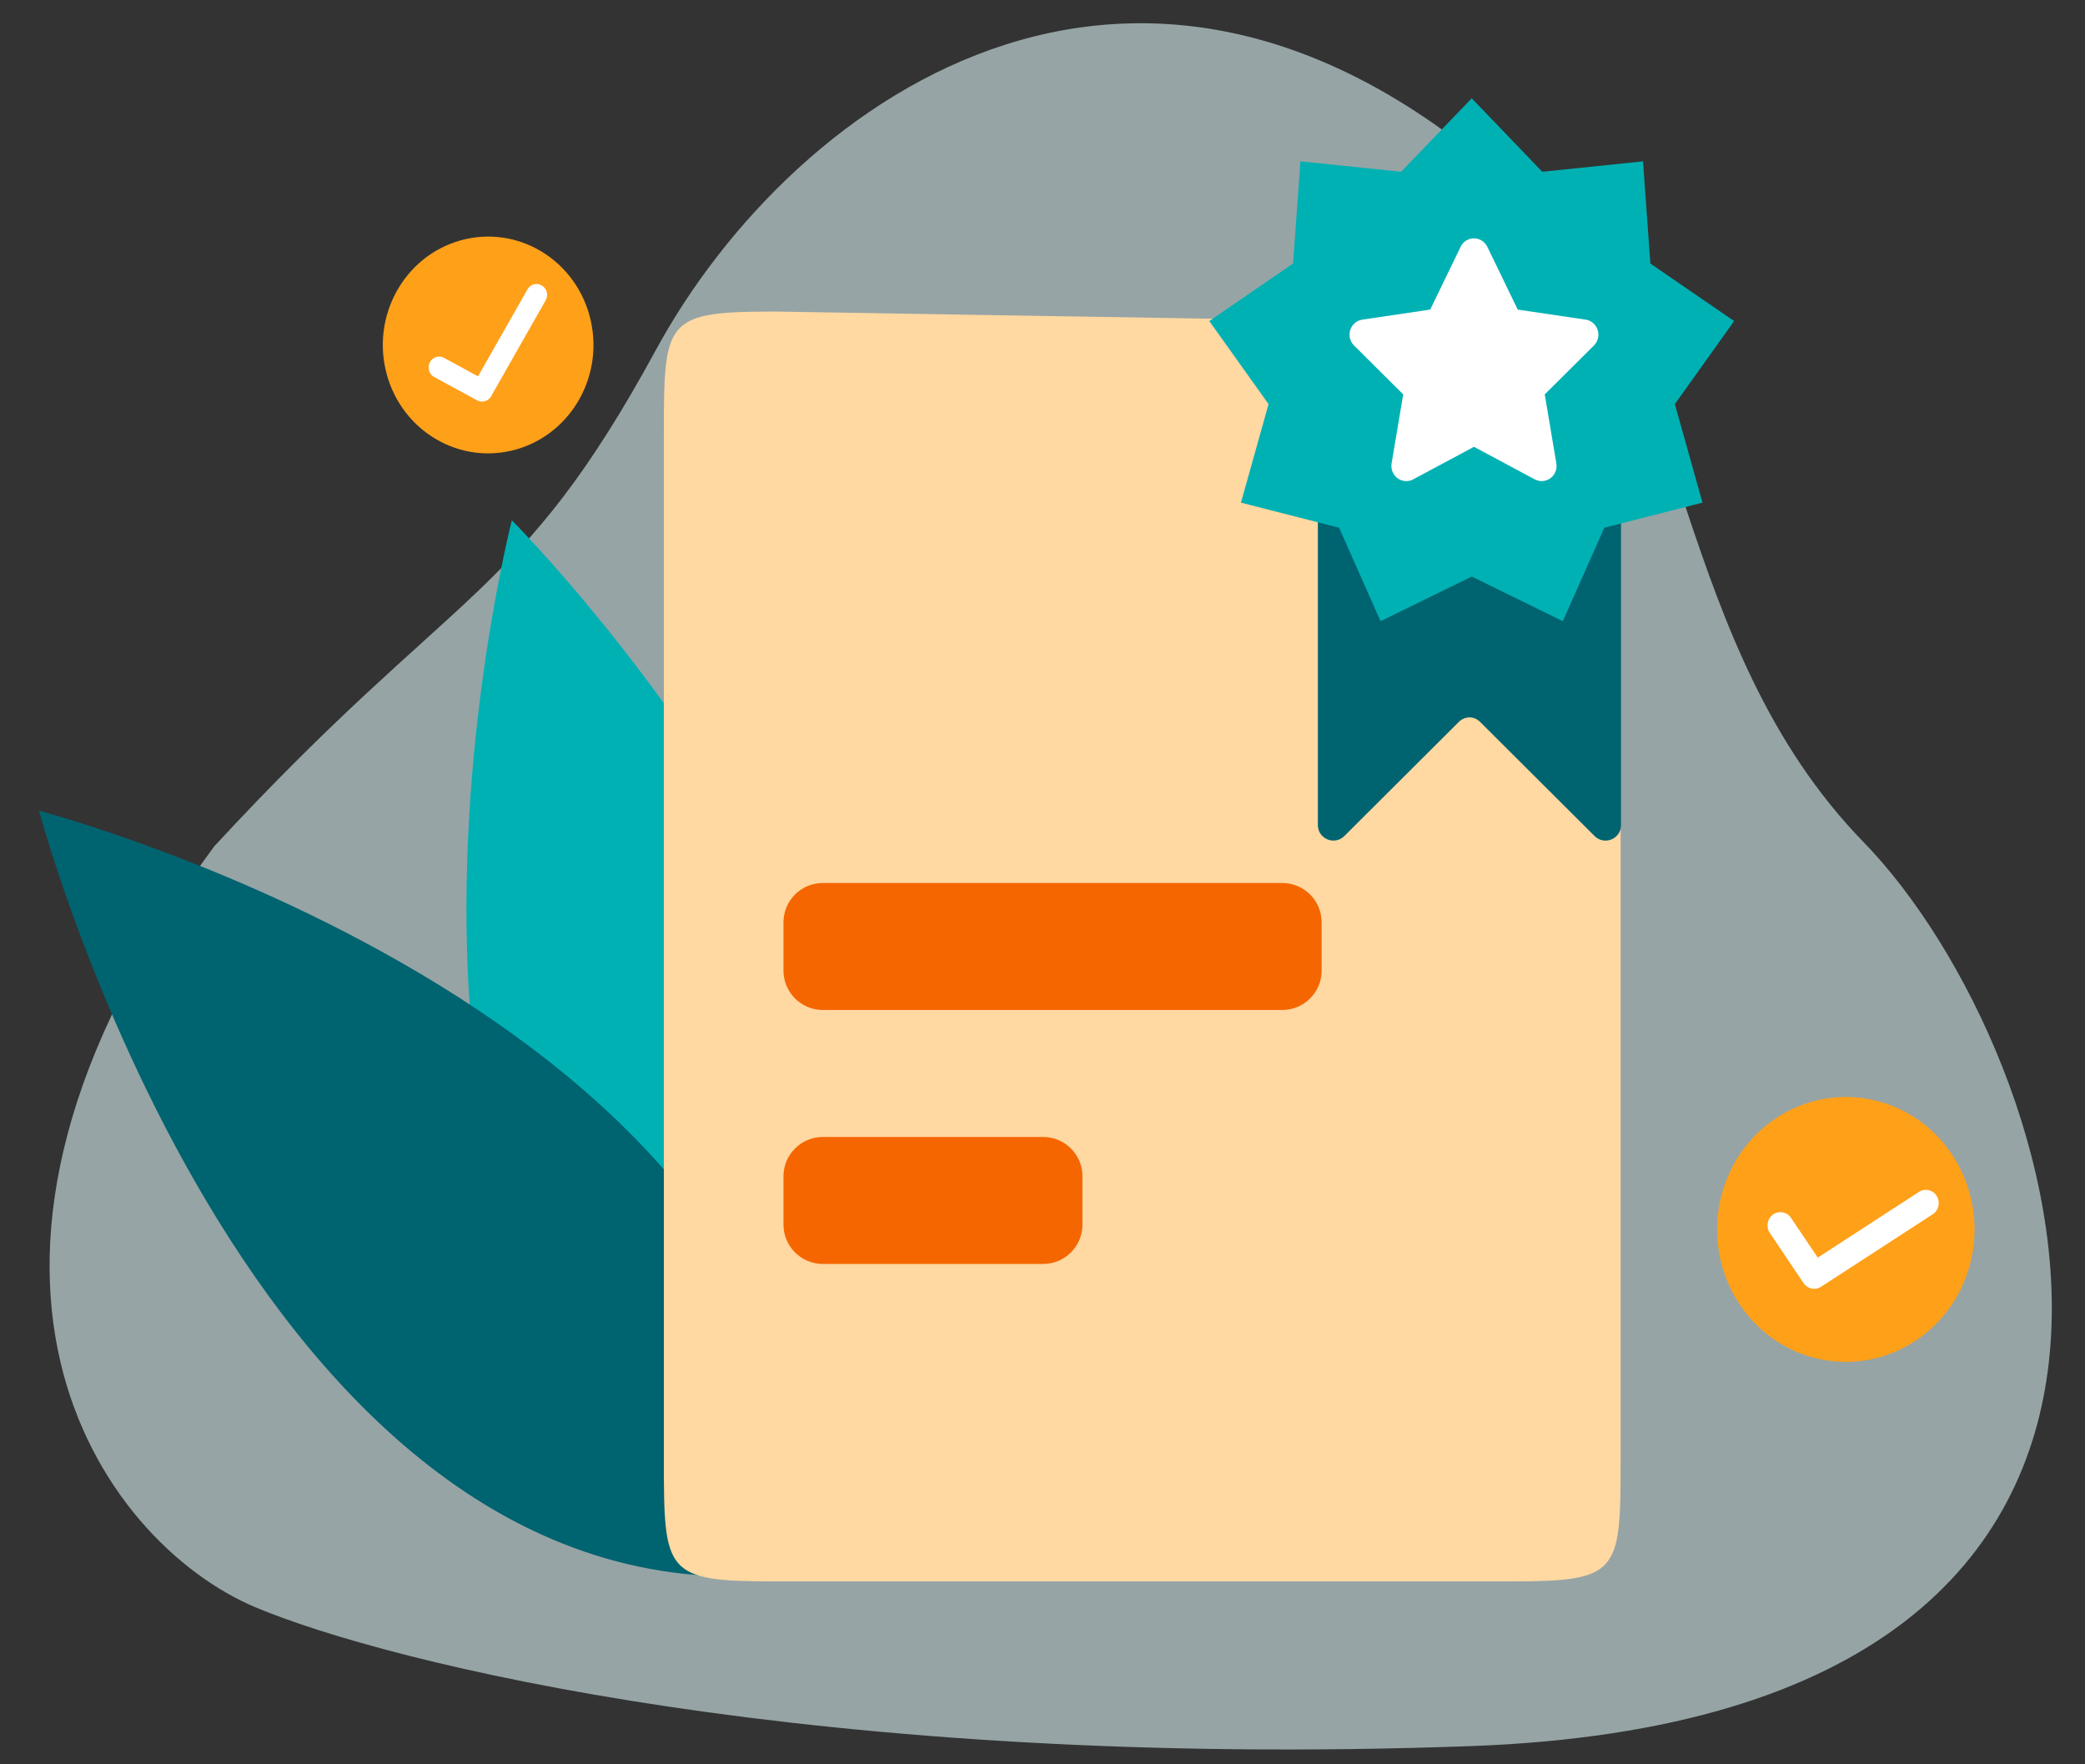 <svg width="78" height="66" viewBox="0 0 78 66" fill="none" xmlns="http://www.w3.org/2000/svg">
<rect x="0" y="0" width="78" height="66" fill="#333333" stroke="none"/>
<path opacity="0.6" d="M69.719 31.505C62.567 24.159 63.155 13.393 57.728 8.056C43.186 -6.242 29.673 3.652 24.54 13.086C19.407 22.52 17.083 21.854 8.012 31.663C-3.641 47.458 3.793 57.696 9.544 60.12C14.53 62.222 30.604 66.204 55.011 65.319C85.52 64.212 77.308 39.301 69.719 31.505Z" fill="#D8F0F2"/>
<ellipse cx="4.825" cy="4.945" rx="4.825" ry="4.945" transform="matrix(0.965 0.261 -0.248 0.969 65.623 39.94)" fill="#FFA019"/>
<path fill-rule="evenodd" clip-rule="evenodd" d="M71.79 44.586C72.015 44.44 72.312 44.509 72.454 44.741C72.596 44.972 72.529 45.278 72.304 45.424L68.125 48.136C67.907 48.278 67.619 48.217 67.472 47.999L66.209 46.121C66.058 45.896 66.112 45.587 66.331 45.432C66.55 45.276 66.85 45.332 67.001 45.557L68.002 47.045L71.79 44.586Z" fill="white"/>
<ellipse cx="3.946" cy="4.048" rx="3.946" ry="4.048" transform="matrix(0.974 -0.226 0.214 0.977 13.552 9.842)" fill="#FFA019"/>
<path fill-rule="evenodd" clip-rule="evenodd" d="M19.733 10.825C19.843 10.632 20.084 10.567 20.272 10.68C20.46 10.793 20.523 11.041 20.414 11.234L18.373 14.824C18.266 15.011 18.035 15.079 17.849 14.977L16.243 14.103C16.051 13.998 15.977 13.753 16.079 13.555C16.181 13.358 16.419 13.282 16.612 13.387L17.883 14.079L19.733 10.825Z" fill="white"/>
<path fill-rule="evenodd" clip-rule="evenodd" d="M19.148 19.464C19.148 19.464 11.072 50.914 30.13 58.775C41.587 41.895 19.148 19.464 19.148 19.464Z" fill="#00B1B4"/>
<path fill-rule="evenodd" clip-rule="evenodd" d="M1.459 30.326C1.459 30.326 9.788 61.751 30.131 58.774C31.831 38.247 1.459 30.326 1.459 30.326Z" fill="#006370"/>
<rect x="25.433" y="28.928" width="28.633" height="21.593" fill="#F56600"/>
<path fill-rule="evenodd" clip-rule="evenodd" d="M28.99 11.654L58.455 12.138C59.66 12.158 60.628 13.141 60.628 14.347V23.134V54.606C60.628 58.859 60.582 59.158 56.473 59.158H28.99C24.881 59.158 24.835 58.859 24.835 54.606V16.206C24.835 11.953 24.881 11.654 28.99 11.654ZM29.31 34.504C29.31 33.69 29.969 33.031 30.782 33.031H47.97C48.783 33.031 49.443 33.69 49.443 34.504V36.308C49.443 37.122 48.783 37.781 47.97 37.781H30.782C29.969 37.781 29.31 37.122 29.31 36.308V34.504ZM30.782 42.532C29.969 42.532 29.31 43.191 29.31 44.004V45.809C29.31 46.623 29.969 47.282 30.782 47.282H39.022C39.835 47.282 40.495 46.623 40.495 45.809V44.004C40.495 43.191 39.835 42.532 39.022 42.532H30.782Z" fill="#FFD8A2"/>
<path d="M59.999 15.553H49.946C49.59 15.553 49.302 15.84 49.302 16.194C49.302 17.459 49.303 22.073 49.302 23.243V30.16V30.866C49.302 31.381 49.927 31.639 50.292 31.274L54.576 27.004C54.686 26.895 54.829 26.838 54.973 26.835C55.117 26.838 55.259 26.894 55.369 27.004L59.654 31.275C60.019 31.639 60.643 31.381 60.643 30.866V23.243C60.643 22.088 60.643 17.431 60.643 16.194C60.643 15.84 60.355 15.553 59.999 15.553Z" fill="#006370"/>
<path fill-rule="evenodd" clip-rule="evenodd" d="M55.057 21.568L51.647 23.237L50.096 19.741L46.424 18.803L47.457 15.117L45.24 12.01L48.373 9.858L48.649 6.036L52.417 6.425L55.057 3.677L57.696 6.425L61.465 6.036L61.74 9.858L64.874 12.01L62.657 15.117L63.69 18.803L60.017 19.741L58.466 23.237L55.057 21.568Z" fill="#00B1B4"/>
<path fill-rule="evenodd" clip-rule="evenodd" d="M55.142 16.714L52.868 17.932C52.596 18.078 52.259 17.971 52.116 17.694C52.059 17.584 52.039 17.457 52.06 17.334L52.494 14.753L50.655 12.925C50.435 12.706 50.43 12.347 50.645 12.123C50.73 12.033 50.842 11.975 50.963 11.957L53.505 11.581L54.642 9.232C54.778 8.951 55.112 8.836 55.388 8.975C55.498 9.03 55.587 9.121 55.641 9.232L56.778 11.581L59.319 11.957C59.624 12.002 59.834 12.29 59.79 12.6C59.773 12.724 59.716 12.838 59.628 12.925L57.789 14.753L58.223 17.334C58.275 17.643 58.071 17.936 57.768 17.989C57.648 18.01 57.523 17.99 57.415 17.932L55.142 16.714Z" fill="white"/>
</svg>
